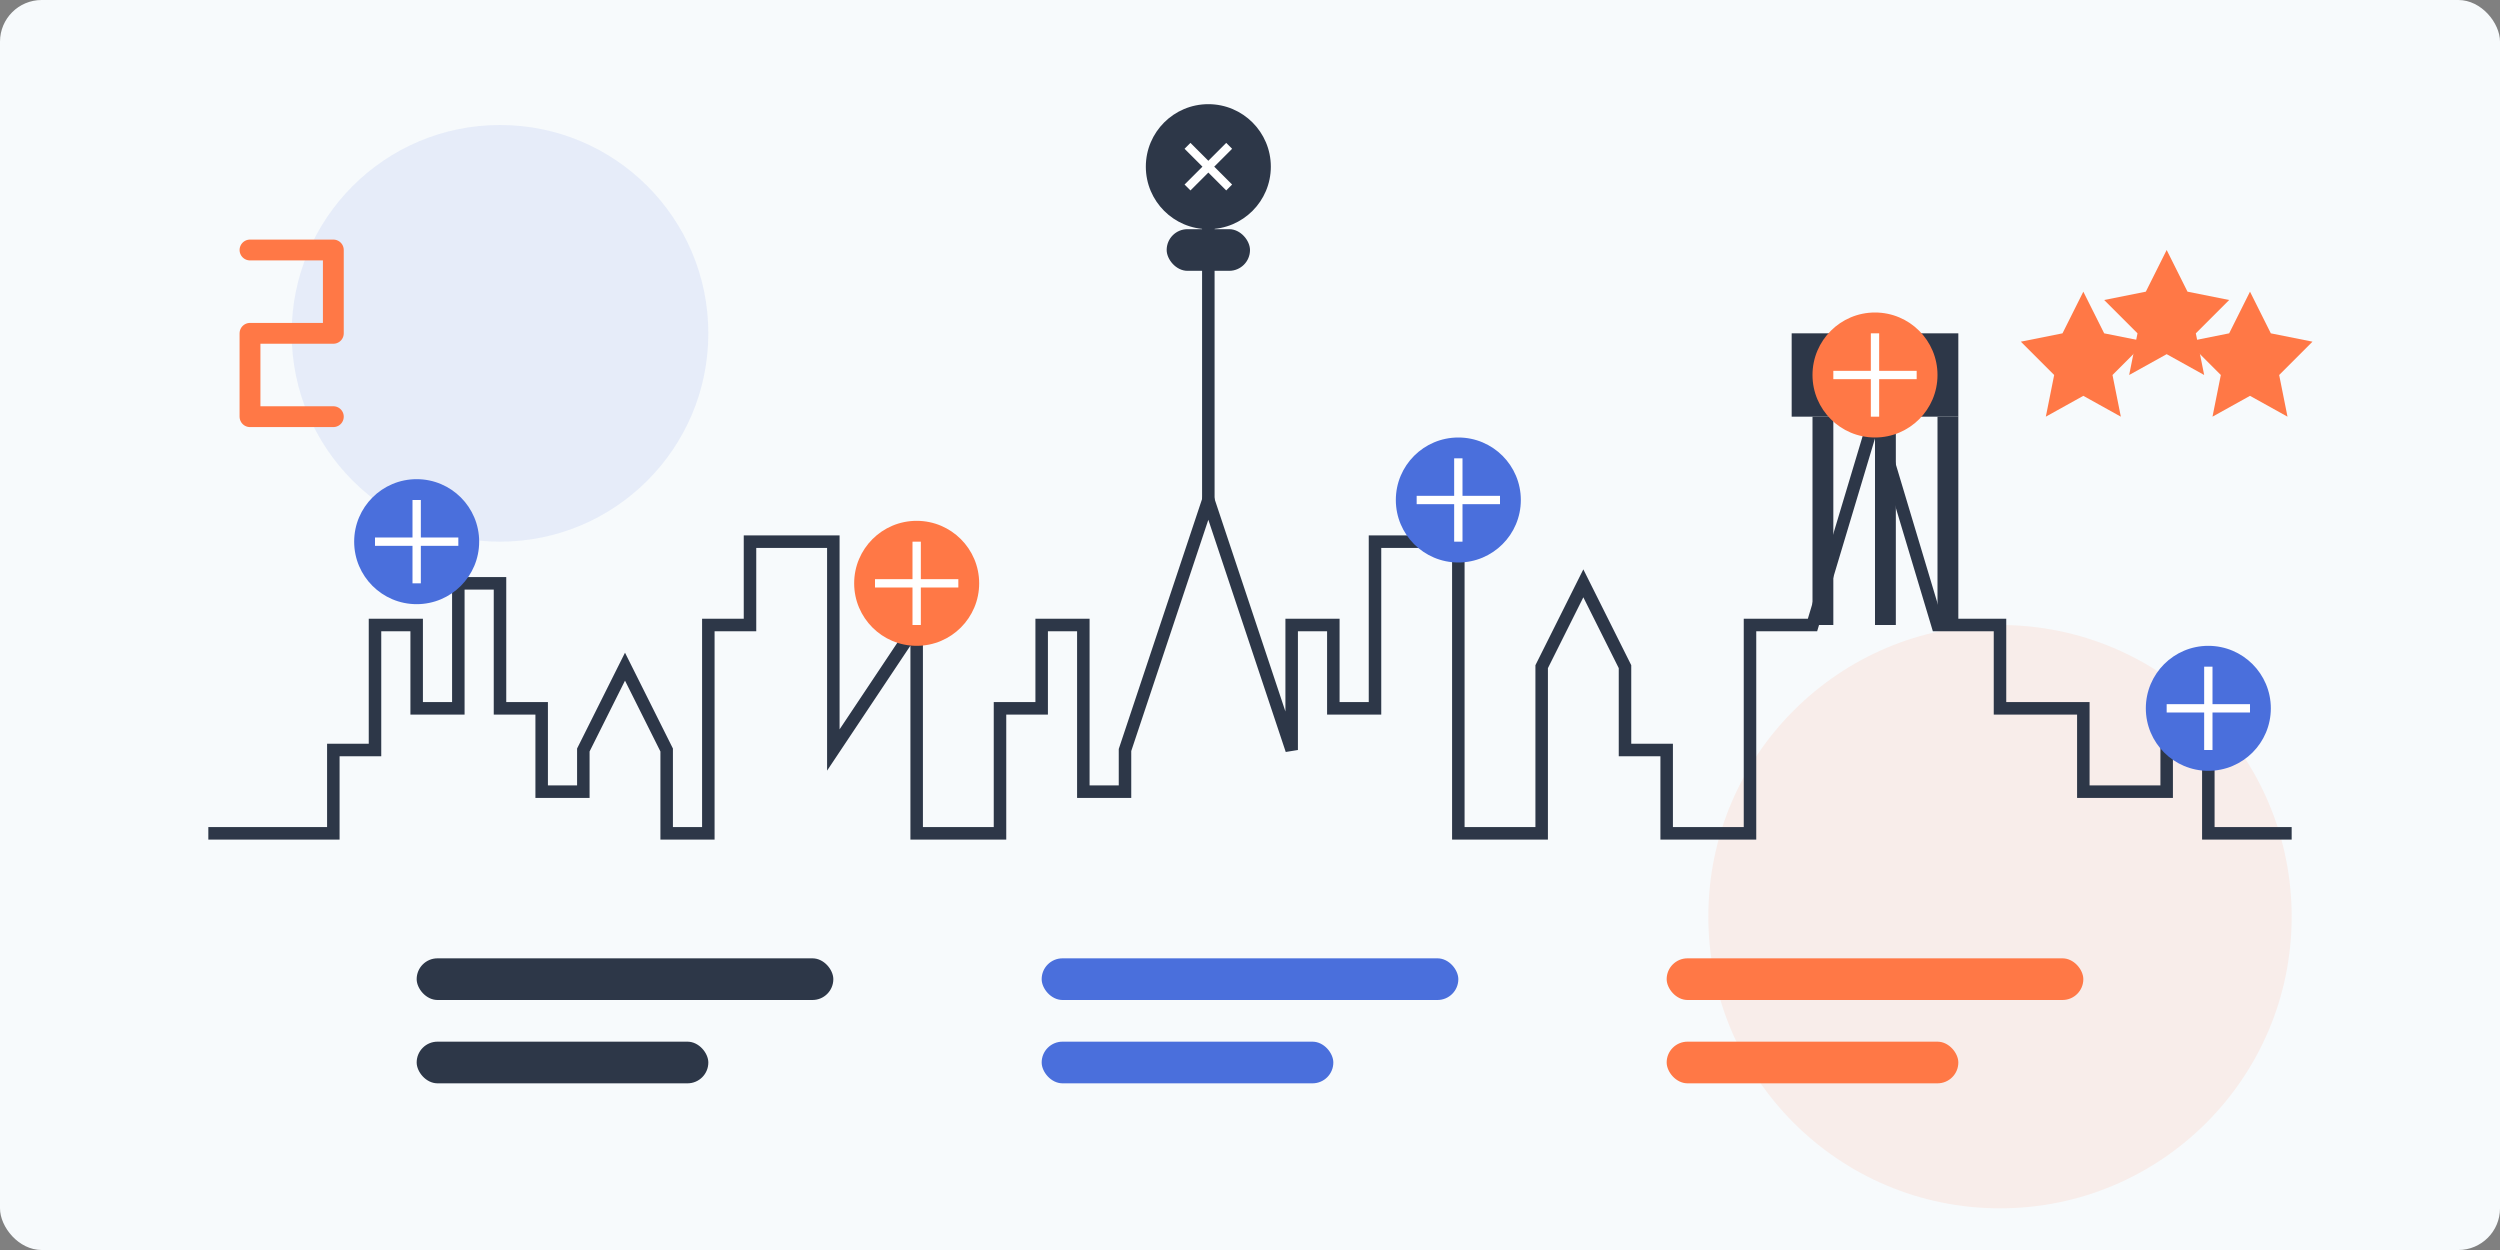 <?xml version="1.0" encoding="UTF-8"?>
<svg width="600" height="300" viewBox="0 0 600 300" fill="none" xmlns="http://www.w3.org/2000/svg">
  <rect x="0" y="0" width="600" height="300" fill="#808080" stroke="none"/>
  <!-- Blog Image 2: Berlin Coworking Spaces -->
  
  <!-- Background -->
  <rect width="600" height="300" rx="10" fill="#F7FAFC"/>
  
  <!-- Decorative Elements -->
  <circle cx="120" cy="80" r="50" fill="#4A6FDC" fill-opacity="0.1"/>
  <circle cx="480" cy="220" r="70" fill="#FF7846" fill-opacity="0.1"/>
  
  <!-- Berlin Skyline Silhouette -->
  <path d="M50 200L80 200L80 180L90 180L90 150L100 150L100 170L110 170L110 140L120 140L120 170L130 170L130 190L140 190L140 180L150 160L160 180L160 200L170 200L170 150L180 150L180 130L200 130L200 180L220 150L220 200L240 200L240 170L250 170L250 150L260 150L260 190L270 190L270 180L290 120L310 180L310 150L320 150L320 170L330 170L330 130L350 130L350 200L370 200L370 160L380 140L390 160L390 180L400 180L400 200L420 200L420 150L435 150L450 100L465 150L480 150L480 170L500 170L500 190L520 190L520 180L530 180L530 200L550 200" stroke="#2D3748" stroke-width="3"/>
  
  <!-- TV Tower (Fernsehturm) -->
  <path d="M290 120L290 40" stroke="#2D3748" stroke-width="3"/>
  <circle cx="290" cy="40" r="15" fill="#2D3748"/>
  <path d="M285 35L295 45M285 45L295 35" stroke="white" stroke-width="2"/>
  <rect x="280" y="55" width="20" height="10" rx="5" fill="#2D3748"/>
  
  <!-- Brandenburg Gate Simplified -->
  <rect x="450" y="100" width="5" height="50" fill="#2D3748"/>
  <rect x="435" y="100" width="5" height="50" fill="#2D3748"/>
  <rect x="465" y="100" width="5" height="50" fill="#2D3748"/>
  <path d="M430 100H470V80H430V100Z" fill="#2D3748"/>
  
  <!-- Location Markers -->
  <circle cx="100" cy="130" r="15" fill="#4A6FDC"/>
  <path d="M100 120V140M90 130H110" stroke="white" stroke-width="2"/>
  
  <circle cx="220" cy="140" r="15" fill="#FF7846"/>
  <path d="M220 130V150M210 140H230" stroke="white" stroke-width="2"/>
  
  <circle cx="350" cy="120" r="15" fill="#4A6FDC"/>
  <path d="M350 110V130M340 120H360" stroke="white" stroke-width="2"/>
  
  <circle cx="450" cy="90" r="15" fill="#FF7846"/>
  <path d="M450 80V100M440 90H460" stroke="white" stroke-width="2"/>
  
  <circle cx="530" cy="170" r="15" fill="#4A6FDC"/>
  <path d="M530 160V180M520 170H540" stroke="white" stroke-width="2"/>
  
  <!-- Text Elements Representation -->
  <rect x="100" y="230" width="100" height="10" rx="5" fill="#2D3748"/>
  <rect x="100" y="250" width="70" height="10" rx="5" fill="#2D3748"/>
  
  <rect x="250" y="230" width="100" height="10" rx="5" fill="#4A6FDC"/>
  <rect x="250" y="250" width="70" height="10" rx="5" fill="#4A6FDC"/>
  
  <rect x="400" y="230" width="100" height="10" rx="5" fill="#FF7846"/>
  <rect x="400" y="250" width="70" height="10" rx="5" fill="#FF7846"/>
  
  <!-- Number 5 for "Top 5" -->
  <path d="M60 60H80V80H60V100H80" stroke="#FF7846" stroke-width="5" stroke-linecap="round" stroke-linejoin="round"/>
  
  <!-- Star Elements for Ratings -->
  <path d="M520 60L525 70L535 72L527 80L529 90L520 85L511 90L513 80L505 72L515 70L520 60Z" fill="#FF7846"/>
  <path d="M540 70L545 80L555 82L547 90L549 100L540 95L531 100L533 90L525 82L535 80L540 70Z" fill="#FF7846"/>
  <path d="M500 70L505 80L515 82L507 90L509 100L500 95L491 100L493 90L485 82L495 80L500 70Z" fill="#FF7846"/>
</svg>